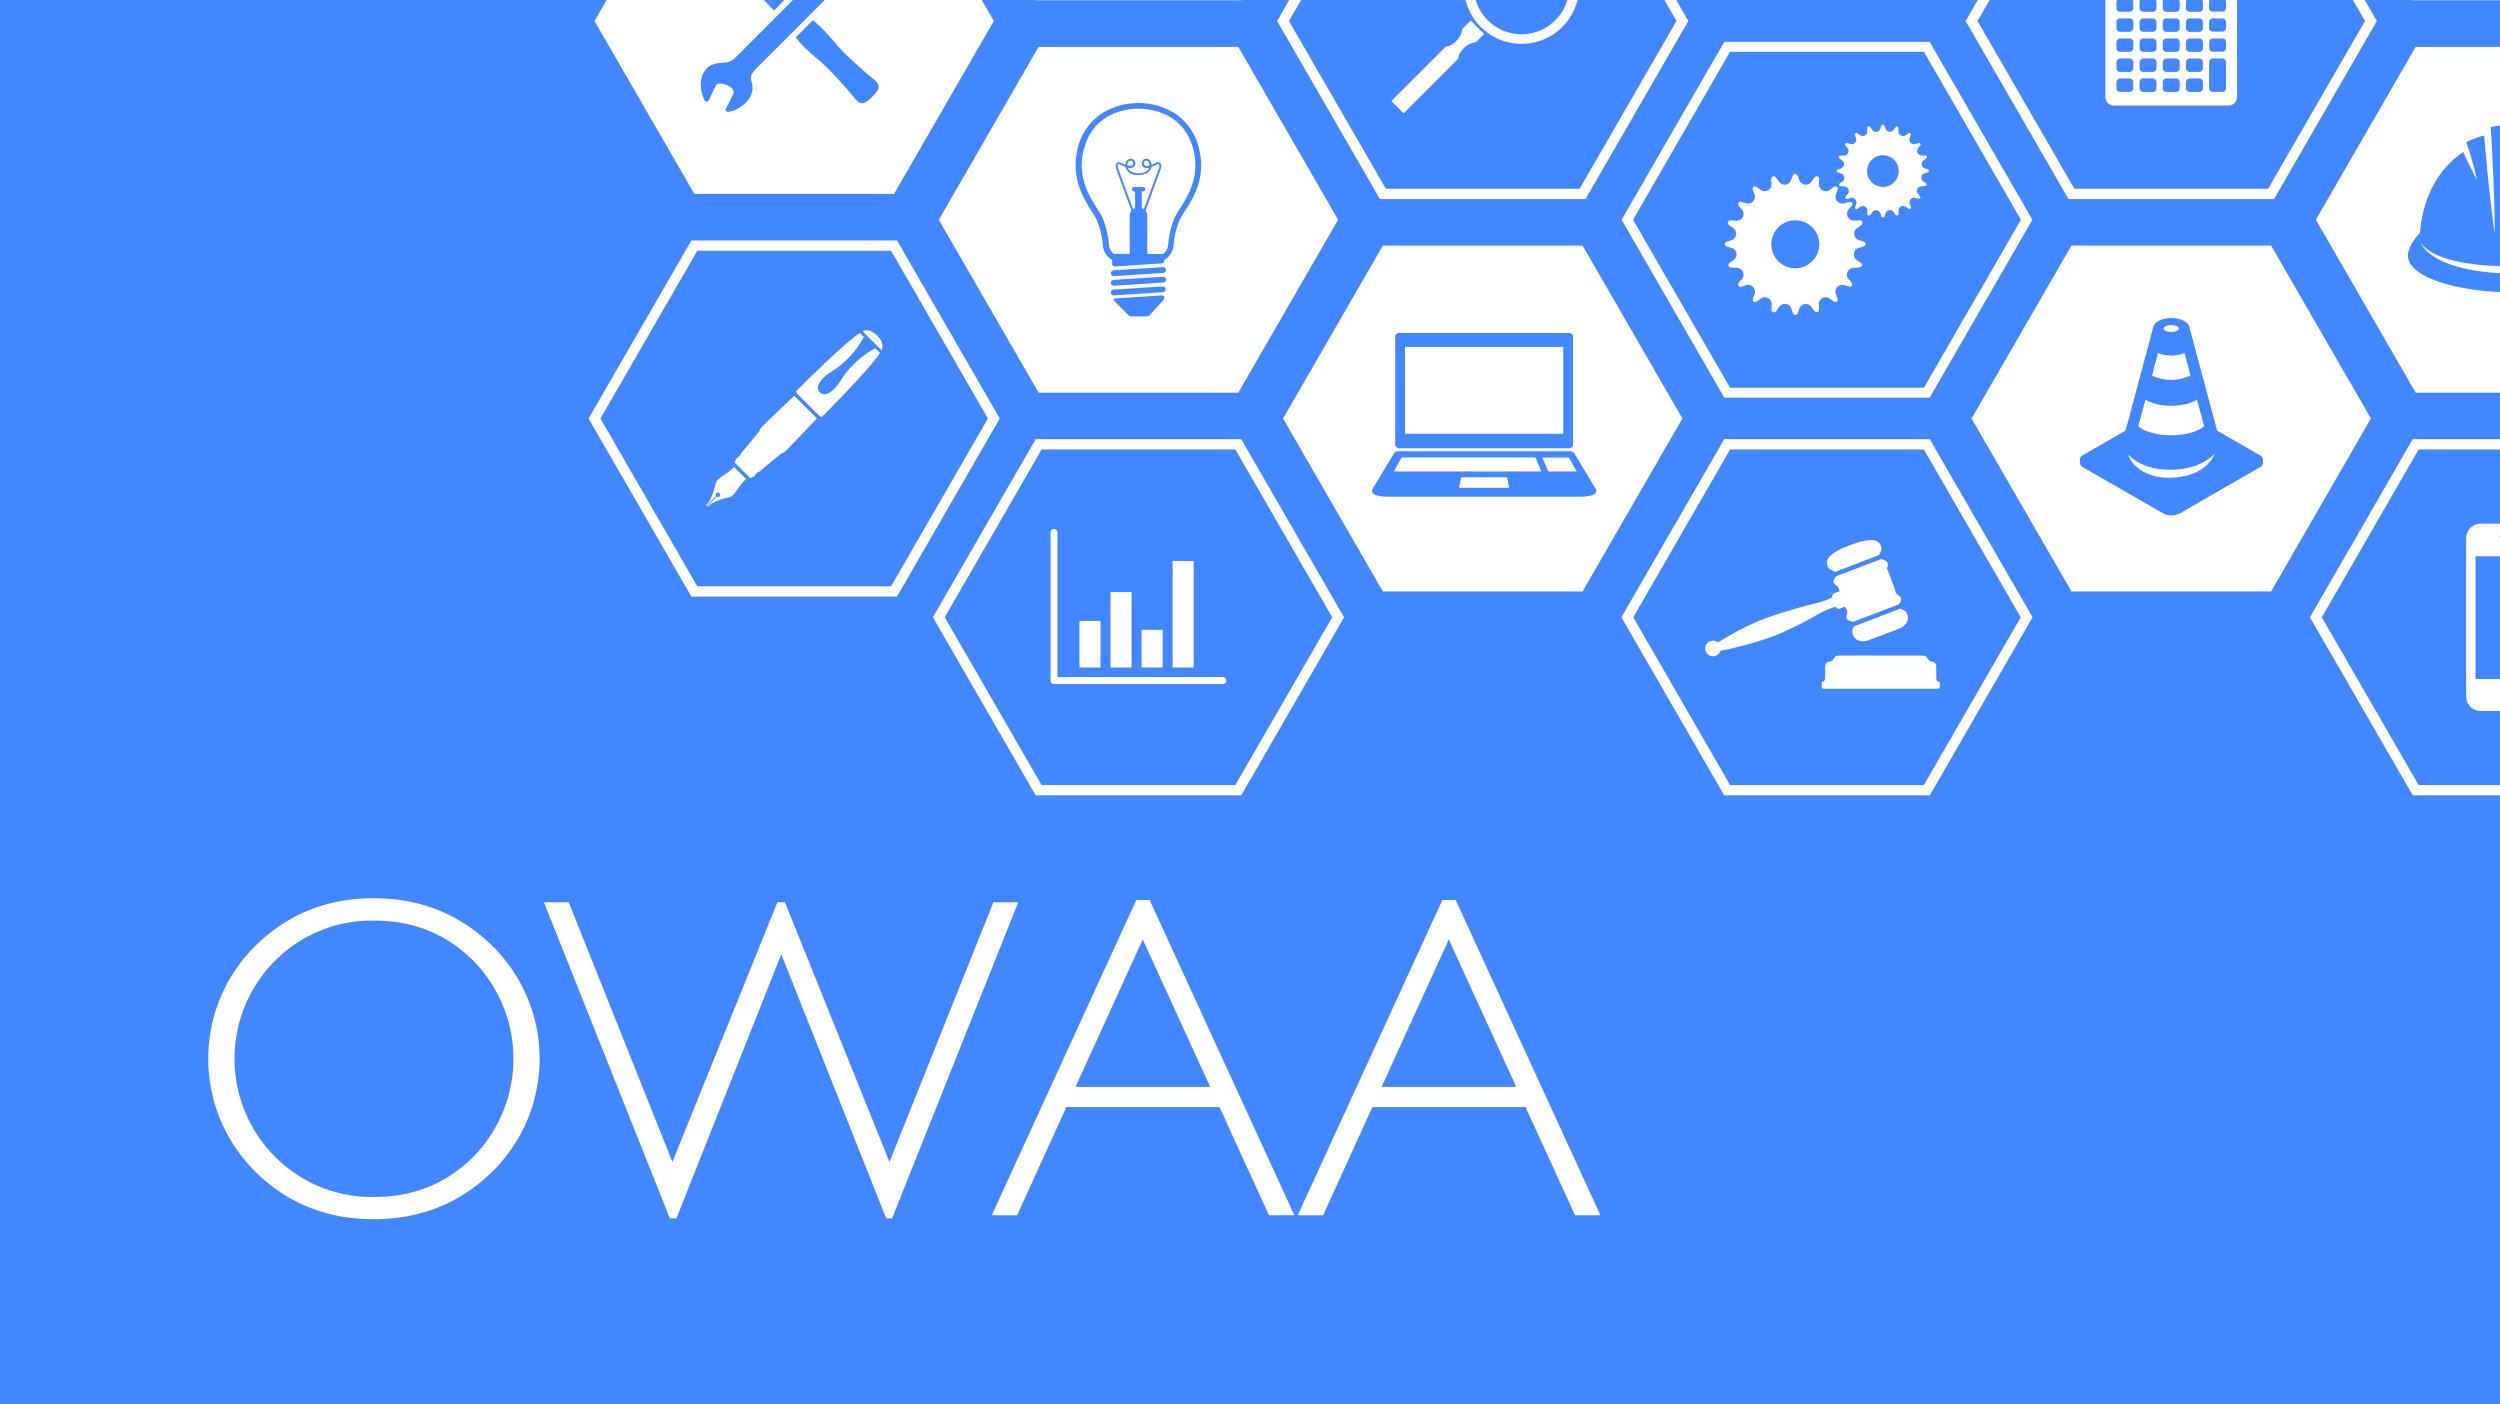 <svg id="Layer_1" data-name="Layer 1" xmlns="http://www.w3.org/2000/svg" xmlns:xlink="http://www.w3.org/1999/xlink" width="730" height="410" viewBox="0 0 730 410"><defs><style>.cls-1,.cls-5,.cls-6{fill:none;}.cls-2{fill:#4287ff;}.cls-3{fill:#fff;}.cls-4{clip-path:url(#clip-path);}.cls-5,.cls-6{stroke:#fff;stroke-miterlimit:10;}.cls-5{stroke-width:3px;}.cls-6{stroke-width:2.9px;}</style><clipPath id="clip-path"><rect class="cls-1" width="730" height="410"/></clipPath></defs><title>VocationalThumbs</title><rect class="cls-2" width="730" height="410"/><path class="cls-3" d="M109.09,262.28q20.28,0,34.38,13.64a46.23,46.23,0,0,1,0,66.48Q129.38,356,109.09,356T74.84,342.4a46.38,46.38,0,0,1,0-66.48Q88.88,262.28,109.09,262.28Zm.26,87.22q17.08,0,28.82-11.68a40.84,40.84,0,0,0,0-57.32q-11.75-11.68-28.82-11.68a39.81,39.81,0,0,0-29,11.68,40.52,40.52,0,0,0,0,57.32A39.81,39.81,0,0,0,109.36,349.5Z"/><path class="cls-3" d="M228.14,278.64l-30.64,77.14H195.6l-36.78-92.32h7.25l30.27,75.83L227,263.46h2.2l30.53,75.83,30.34-75.83h7.25l-36.85,92.32h-1.7Z"/><path class="cls-3" d="M335.69,262.8l42.26,92.06h-7.41l-14.46-31.6h-44.7L297,354.86h-7.41L331.8,262.8Zm17.69,54.57-19.7-43.05-19.63,43.05Z"/><path class="cls-3" d="M425.06,262.8l42.26,92.06h-7.41l-14.46-31.6h-44.7l-14.41,31.6h-7.41l42.25-92.06Zm17.69,54.57-19.7-43.05-19.63,43.05Z"/><g class="cls-4"><polygon class="cls-3" points="202.75 56.62 173.6 6.13 202.75 -44.36 261.06 -44.36 290.2 6.13 261.06 56.62 202.75 56.62"/><polygon class="cls-5" points="202.75 172.7 173.6 122.21 202.75 71.71 261.06 71.71 290.2 122.21 261.06 172.7 202.75 172.7"/><polygon class="cls-5" points="303.28 -1.42 274.13 -51.91 303.28 -102.4 361.58 -102.4 390.73 -51.91 361.58 -1.42 303.28 -1.42"/><polygon class="cls-3" points="303.28 114.66 274.13 64.17 303.28 13.68 361.58 13.68 390.73 64.17 361.58 114.66 303.28 114.66"/><polygon class="cls-5" points="403.8 56.62 374.65 6.13 403.8 -44.36 462.11 -44.36 491.26 6.13 462.11 56.62 403.8 56.62"/><polygon class="cls-3" points="403.8 172.7 374.65 122.2 403.8 71.71 462.11 71.71 491.26 122.2 462.11 172.7 403.8 172.7"/><polygon class="cls-6" points="504.33 114.66 475.18 64.17 504.33 13.68 562.63 13.68 591.78 64.17 562.63 114.66 504.33 114.66"/><polygon class="cls-5" points="604.86 56.62 575.7 6.13 604.86 -44.36 663.16 -44.36 692.31 6.13 663.16 56.62 604.86 56.62"/><polygon class="cls-3" points="604.86 172.7 575.7 122.2 604.86 71.71 663.16 71.71 692.31 122.2 663.16 172.7 604.86 172.7"/><polygon class="cls-5" points="705.38 -1.42 676.23 -51.91 705.38 -102.4 763.68 -102.4 792.84 -51.91 763.68 -1.42 705.38 -1.42"/><polygon class="cls-3" points="705.38 114.66 676.23 64.17 705.38 13.68 763.68 13.68 792.84 64.17 763.68 114.66 705.38 114.66"/><polygon class="cls-5" points="303.28 230.74 274.13 180.25 303.28 129.75 361.58 129.75 390.73 180.25 361.58 230.74 303.28 230.74"/><polygon class="cls-5" points="504.33 230.74 475.18 180.25 504.33 129.75 562.63 129.75 591.78 180.25 562.63 230.74 504.33 230.74"/><polygon class="cls-5" points="705.38 230.74 676.23 180.25 705.38 129.75 763.68 129.75 792.84 180.25 763.68 230.74 705.38 230.74"/><path class="cls-3" d="M427.19,8.24c-.29.3-.23.48-.39,1.16a6,6,0,0,1-1.42,2.42c-.66.66-2,1.73-2.74,1.62-.28,0-.54.22-.92.6L406.26,29.5l3.59,3.59L425.3,17.63c.38-.38.64-.64.6-.92-.1-.73,1-2.08,1.62-2.74a6,6,0,0,1,2.42-1.42c.68-.16.86-.1,1.17-.39l2.26-2.26L429.45,6Z"/><path class="cls-3" d="M456.19-15.9a16.71,16.71,0,0,0-11.89-4.92A16.71,16.71,0,0,0,432.4-15.9,16.71,16.71,0,0,0,427.48-4,16.7,16.7,0,0,0,432.4,7.88a16.71,16.71,0,0,0,11.89,4.92,16.71,16.71,0,0,0,11.89-4.92A16.7,16.7,0,0,0,461.11-4,16.7,16.7,0,0,0,456.19-15.9Zm-2,21.77A13.87,13.87,0,0,1,444.29,10a13.88,13.88,0,0,1-9.87-4.09A13.87,13.87,0,0,1,430.33-4a13.88,13.88,0,0,1,4.09-9.88A13.88,13.88,0,0,1,444.29-18a13.87,13.87,0,0,1,9.87,4.09A13.88,13.88,0,0,1,458.26-4,13.87,13.87,0,0,1,454.17,5.87Z"/><path class="cls-3" d="M255.58,101.71a28.74,28.74,0,0,0-4.15,2.74,25.32,25.32,0,0,0-6,6.77c-1.65,2.48-3.37,3.9-4.72,3.9a1.91,1.91,0,0,1-1.86-2.08c.13-1.31,1.55-3,3.89-4.52a25.37,25.37,0,0,0,6.77-6,28.51,28.51,0,0,0,2.74-4.15l-1-1a.43.43,0,0,1-.1-.16c-4.17,2.46-18.26,16.62-18.56,16.91s.22.72.22.72l-.07.07,6.58,6.58.06-.07s.42.53.72.22S254.5,107.19,257,103a.47.47,0,0,1-.16-.1Z"/><path class="cls-3" d="M222.41,124.72a3.09,3.09,0,0,0-.71,1.25s-4.94,6-5.28,6.38-.16.52-.16.52a12,12,0,0,1-1.34,1.11.49.49,0,0,0-.1.54.43.43,0,0,0-.16.1.42.42,0,0,0,0,.59l4.24,4.24a.42.42,0,0,0,.59,0,.41.41,0,0,0,.1-.17.48.48,0,0,0,.54-.1,11.55,11.55,0,0,1,1.12-1.34s.13.18.52-.16,6.38-5.28,6.38-5.28a3,3,0,0,0,1.25-.71c.56-.49,6.88-7.13,9.13-9.5l-6.62-6.62C229.53,117.84,222.89,124.16,222.41,124.72Z"/><path class="cls-3" d="M256.14,98c-2-2-3.6-1.6-4.26-1.27l5.53,5.53C257.74,101.57,258.17,100,256.14,98Z"/><path class="cls-3" d="M211.45,138.67a9.63,9.63,0,0,0-.83.6l-.25.2a3.33,3.33,0,0,0-1.5,2.07,17.52,17.52,0,0,1-1.38,4.1,4.21,4.21,0,0,1-1.24,1.69c-.07.06-.11.09-.11.11a.13.13,0,0,0,0,.11s.06,0,.12,0l.08-.07.07.07,2.7-2.71a.65.65,0,0,1-.12-.36.66.66,0,1,1,.66.66.65.65,0,0,1-.36-.12l-2.69,2.71.08.09-.07.08c-.05.07-.05.11,0,.12s.05,0,.11,0,.06,0,.11-.12a4.21,4.21,0,0,1,1.69-1.24,17.71,17.71,0,0,1,4.1-1.38,3.34,3.34,0,0,0,2.07-1.5l.2-.24a8.44,8.44,0,0,0,.6-.83,16.56,16.56,0,0,1,2.36-2.86l-3.49-3.48A16.4,16.4,0,0,1,211.45,138.67Z"/><path class="cls-2" d="M408.53,130.89h49.68a1.13,1.13,0,0,0,1.13-1.13V98.37a1.13,1.13,0,0,0-1.13-1.13H408.53a1.13,1.13,0,0,0-1.13,1.13v31.4A1.13,1.13,0,0,0,408.53,130.89Zm1.72-29.61h46.23v25.39H410.26Z"/><path class="cls-2" d="M466,142.88l-6.29-10.48a1.58,1.58,0,0,0-1.5-.64H408.53a1.59,1.59,0,0,0-1.5.64l-6.29,10.48s-1.52,2.33,5.87,2.16h53.5C467.52,145.21,466,142.88,466,142.88Zm-39.38-3.35a.35.35,0,0,0,0-.07.09.09,0,0,1,.09-.09H440a.09.09,0,0,1,.09.09.35.35,0,0,0,0,.07l.59,2.84a.09.09,0,0,1-.08.06H426.11a.08.08,0,0,1-.08-.06Zm-17.49-5.71a.45.45,0,0,1,.47-.24H448c.25,0,.39.07.46.21l1.61,3.87H407Zm51.17,3.85h-7.75c-.22,0-.49,0-.56-.22l-1.65-3.86h7.46a.46.46,0,0,1,.48.25l2.11,3.84Z"/><path class="cls-3" d="M544,70.49l-1.11-.34a2,2,0,0,1-.48-3.64h0l.94-.69c.65-.45.52-.81.47-1s-.18-.52-1-.47c0,0-.79.06-1.42.07a2,2,0,0,1-1.56-3.32l.75-.89c.52-.59.31-.91.22-1s-.3-.46-1-.22l-1.11.32h0a2,2,0,0,1-2.58-2.61c.22-.59.41-1.09.41-1.09.3-.73,0-1-.14-1.06s-.43-.34-1.06.14l-.94.68v0a2,2,0,0,1-3.26-1.7c0-.63.05-1.16.05-1.16.06-.79-.31-.91-.46-1s-.52-.19-1,.46l-.69.93a2,2,0,0,1-3.65-.36c-.21-.6-.38-1.1-.38-1.1-.24-.75-.63-.73-.79-.72s-.55,0-.79.72c0,0-.17.5-.39,1.1a2,2,0,0,1-3.65.36l-.69-.93c-.45-.65-.81-.52-1-.46s-.52.18-.46,1c0,0,0,.53.05,1.16a2,2,0,0,1-3.26,1.7v0l-.94-.68c-.63-.48-.93-.24-1.06-.14s-.44.33-.14,1.06c0,0,.19.5.41,1.09a2,2,0,0,1-2.58,2.61h0L508.63,59c-.75-.24-1,.08-1,.22s-.3.45.22,1l.75.89A2,2,0,0,1,507,64.45c-.63,0-1.42-.07-1.42-.07-.79-.05-.91.31-1,.47s-.18.52.47,1l.94.69h0a2,2,0,0,1-.48,3.64l-1.11.34c-.76.22-.75.6-.75.76s0,.55.76.76l1.11.33h0a2,2,0,0,1,.66,3.61l-.95.67c-.66.44-.53.8-.48,1s.17.52,1,.48a9.54,9.54,0,0,0,1.29.09,2,2,0,0,1,1.56,3.32l-.75.89c-.52.59-.31.91-.22,1s.3.46,1,.22l1.11-.32h0a2,2,0,0,1,2.58,2.61c-.22.59-.41,1.09-.41,1.09-.3.73,0,1,.14,1.06s.43.33,1.06-.14l.94-.68v0A2,2,0,0,1,517.32,89c0,.63-.05,1.16-.05,1.16-.06.79.31.91.46,1s.52.19,1-.46l.69-.94a2,2,0,0,1,3.65.36c.21.59.39,1.1.39,1.1.24.75.62.73.79.73s.54,0,.79-.73c0,0,.17-.5.38-1.1A2,2,0,0,1,529,89.7l.69.94c.45.64.81.51,1,.46s.52-.18.46-1c0,0,0-.53-.05-1.16a2,2,0,0,1,3.26-1.69v0l.94.68c.63.48.93.24,1.06.14s.44-.33.14-1.06c0,0-.19-.5-.41-1.09a2,2,0,0,1,2.58-2.61h0l1.11.32c.75.24,1-.08,1-.22s.3-.45-.22-1l-.75-.89a2,2,0,0,1,1.56-3.32,9.53,9.53,0,0,0,1.28-.09c.79,0,.9-.33,1-.48s.17-.52-.48-1l-.95-.67a2,2,0,0,1,.66-3.61h0L544,72c.76-.21.76-.59.76-.76S544.75,70.7,544,70.49Zm-19.78,7.85a7,7,0,1,1,7-7A7,7,0,0,1,524.21,78.34Z"/><path class="cls-3" d="M562.79,49.42l-.73-.22a1.34,1.34,0,0,1-.32-2.39h0l.62-.45c.43-.29.34-.53.3-.63s-.11-.34-.63-.31l-.93,0a1.34,1.34,0,0,1-1-2.18l.49-.58c.34-.39.2-.6.15-.69s-.19-.3-.69-.15l-.73.21h0a1.34,1.34,0,0,1-1.69-1.71c.14-.39.27-.71.27-.71.2-.48,0-.63-.09-.69s-.28-.22-.7.09l-.62.44h0a1.34,1.34,0,0,1-2.14-1.11c0-.41,0-.76,0-.76,0-.52-.2-.6-.3-.63s-.34-.12-.63.3l-.45.61a1.34,1.34,0,0,1-2.4-.23l-.25-.72c-.16-.5-.41-.48-.52-.48s-.36,0-.52.48l-.25.72a1.34,1.34,0,0,1-2.4.23l-.45-.61c-.3-.43-.53-.34-.64-.3s-.34.12-.3.63c0,0,0,.35,0,.76a1.34,1.34,0,0,1-2.14,1.11h0l-.62-.44c-.41-.31-.61-.16-.69-.09s-.29.21-.1.69c0,0,.13.32.27.71a1.34,1.34,0,0,1-1.69,1.71h0l-.73-.21c-.5-.16-.63.06-.69.15s-.2.3.15.69l.49.58a1.34,1.34,0,0,1-1,2.18l-.93,0c-.52,0-.6.2-.63.31s-.12.34.31.63l.62.45h0a1.34,1.34,0,0,1-.32,2.39l-.73.22c-.5.14-.49.39-.49.5s0,.36.5.49l.73.22h0A1.34,1.34,0,0,1,538,53l-.62.44c-.43.29-.35.53-.31.63s.11.34.63.32a6.07,6.07,0,0,0,.84.06,1.34,1.34,0,0,1,1,2.18l-.49.58c-.34.39-.2.6-.15.69s.19.31.69.15l.73-.21h0A1.34,1.34,0,0,1,542,59.55c-.14.39-.27.71-.27.71-.19.48,0,.63.1.7s.28.22.69-.09l.62-.44h0a1.34,1.34,0,0,1,2.14,1.11c0,.41,0,.76,0,.76,0,.52.2.6.3.63s.34.12.64-.3l.45-.61a1.34,1.34,0,0,1,2.4.24l.25.72c.16.5.41.48.52.48s.36,0,.52-.48c0,0,.11-.33.25-.72A1.34,1.34,0,0,1,553,62l.45.61c.3.42.53.34.63.3s.34-.12.3-.63c0,0,0-.35,0-.76a1.34,1.34,0,0,1,2.14-1.11h0l.62.44c.41.31.61.16.7.09s.29-.22.09-.7c0,0-.13-.32-.27-.71a1.34,1.34,0,0,1,1.69-1.71h0L560,58c.49.16.63-.06.69-.15s.2-.3-.15-.69l-.49-.58a1.34,1.34,0,0,1,1-2.18,6.07,6.07,0,0,0,.84-.06c.52,0,.59-.21.63-.32s.11-.34-.32-.63l-.62-.44a1.34,1.34,0,0,1,.43-2.37h0l.73-.22c.5-.13.5-.39.5-.49S563.29,49.57,562.79,49.42Zm-13,5.15A4.62,4.62,0,1,1,554.43,50,4.62,4.62,0,0,1,549.81,54.58Z"/><path class="cls-2" d="M350.3,44.26a17,17,0,0,0-7-11,20.25,20.25,0,0,0-21.81,0,17,17,0,0,0-7,11c-1.66,8,2,13.8,4.38,17.6.58.92,1.09,1.73,1.42,2.4a25.4,25.4,0,0,1,1.72,7.13,5.59,5.59,0,0,0,2.37,4.31.81.81,0,0,0,.37.13v1.31a.73.73,0,0,0,.72.68h0l13.81-.9a.73.73,0,0,0,.68-.77v-.32a.83.83,0,0,0,.37-.14,5.59,5.59,0,0,0,2.37-4.31,25.52,25.52,0,0,1,1.72-7.13,27.7,27.7,0,0,1,1.42-2.4C348.33,58.05,352,52.3,350.3,44.26ZM334,61.06a2.18,2.18,0,0,0-.6-.27V56.07a.84.84,0,0,0,0-.2h.33a.63.63,0,1,0,0-1.25H331.1a.63.63,0,0,0,0,1.25h.34a1,1,0,0,0,0,.2v4.72a2.19,2.19,0,0,0-.6.27l-4.26-11.63c-.33-.81-.25-1.28-.08-1.43a.44.44,0,0,1,.5,0,10.69,10.69,0,0,0,1.61.71,1.75,1.75,0,0,0,.1.33c.23.52.91,2.12,3.73,2.06h.13c2.71,0,3.38-1.55,3.61-2.08a1.8,1.8,0,0,0,.1-.31,10.34,10.34,0,0,0,1.6-.71.45.45,0,0,1,.51,0c.17.16.26.63-.08,1.45ZM344.49,61A28.66,28.66,0,0,0,343,63.51a27,27,0,0,0-1.89,7.75.73.73,0,0,0,0,.08,3.83,3.83,0,0,1-1.43,2.8H335a2,2,0,0,0,0-.25v-11a2.12,2.12,0,0,0-.51-1.37l4.33-11.82c.55-1.34.13-1.92-.07-2.1a1,1,0,0,0-1.19-.07,10.18,10.18,0,0,1-1.28.59,2.24,2.24,0,0,0-.63-1.4,1.35,1.35,0,0,0-1.88,0,1.41,1.41,0,0,0,0,1.94,1.8,1.8,0,0,0,1.82.33c-.24.54-.88,1.64-3.15,1.6s-2.89-1.05-3.14-1.6a1.79,1.79,0,0,0,1.82-.33,1.41,1.41,0,0,0,0-1.94,1.35,1.35,0,0,0-1.88,0,2.23,2.23,0,0,0-.63,1.4,10,10,0,0,1-1.29-.59,1,1,0,0,0-1.18.07c-.21.19-.62.76-.08,2.09l4.33,11.83a2.12,2.12,0,0,0-.51,1.37v11c0,.08,0,.17,0,.25h-4.65a3.82,3.82,0,0,1-1.43-2.8s0-.05,0-.08a26.92,26.92,0,0,0-1.89-7.75c-.37-.76-.9-1.59-1.51-2.56-2.39-3.79-5.67-9-4.15-16.35,2.46-11.93,13-12.86,16.21-12.86s13.75.93,16.21,12.86C350.16,52,346.88,57.16,344.49,61Zm-8.78-12.68c-.66.19-1.27.24-1.51-.06a.81.81,0,0,1,0-1.14.7.7,0,0,1,.49-.2.91.91,0,0,1,.59.25A1.69,1.69,0,0,1,335.71,48.27Zm-6.58,0a1.7,1.7,0,0,1,.44-1.15.76.76,0,0,1,1.08-.05.81.81,0,0,1,0,1.14C330.4,48.51,329.8,48.46,329.13,48.27Z"/><path class="cls-2" d="M339.56,78l-14.37.93a.85.85,0,0,0,.05,1.7h.06l14.37-.93a.85.85,0,0,0-.11-1.7Z"/><path class="cls-2" d="M339.56,80.8l-14.37.93a.85.85,0,0,0,.05,1.7h.06l14.37-.93a.85.85,0,0,0-.11-1.7Z"/><path class="cls-2" d="M339.56,83.63l-14.37.93a.85.85,0,0,0,.05,1.7h0l14.38-.93a.85.85,0,0,0-.11-1.69Z"/><path class="cls-2" d="M339.33,86.25h0l-13.81.9s-.6.07-.08.72,4,4.09,4,4.09a1.38,1.38,0,0,0,.91.42h4.49a1.38,1.38,0,0,0,.91-.42s3.5-3.77,3.9-4.33a1.39,1.39,0,0,0,.33-1A.72.72,0,0,0,339.33,86.25Z"/><path class="cls-3" d="M650.71-18.87H617.29a2.52,2.52,0,0,0-2.52,2.52V28.3a2.52,2.52,0,0,0,2.52,2.52h33.42a2.52,2.52,0,0,0,2.52-2.52V-16.35A2.52,2.52,0,0,0,650.71-18.87ZM622.92,25.74a1.09,1.09,0,0,1-1.09,1.09h-2.77A1.09,1.09,0,0,1,618,25.74V24a1.09,1.09,0,0,1,1.09-1.09h2.77A1.09,1.09,0,0,1,622.92,24Zm0-5.85A1.09,1.09,0,0,1,621.84,21h-2.77A1.09,1.09,0,0,1,618,19.89V18.17a1.09,1.09,0,0,1,1.09-1.09h2.77a1.09,1.09,0,0,1,1.09,1.09Zm0-5.85a1.09,1.09,0,0,1-1.09,1.09h-2.77A1.09,1.09,0,0,1,618,14V12.32a1.09,1.09,0,0,1,1.09-1.09h2.77a1.09,1.09,0,0,1,1.09,1.09Zm0-5.85a1.09,1.09,0,0,1-1.09,1.09h-2.77A1.09,1.09,0,0,1,618,8.19V6.46a1.09,1.09,0,0,1,1.09-1.09h2.77a1.09,1.09,0,0,1,1.09,1.09Zm0-5.85a1.09,1.09,0,0,1-1.09,1.09h-2.77A1.09,1.09,0,0,1,618,2.34V.61a1.09,1.09,0,0,1,1.09-1.09h2.77A1.09,1.09,0,0,1,622.92.61Zm6.77,23.41a1.09,1.09,0,0,1-1.09,1.09h-2.77a1.09,1.09,0,0,1-1.09-1.09V24a1.09,1.09,0,0,1,1.09-1.09h2.77A1.09,1.09,0,0,1,629.7,24Zm0-5.85A1.09,1.09,0,0,1,628.61,21h-2.77a1.09,1.09,0,0,1-1.09-1.09V18.17a1.09,1.09,0,0,1,1.09-1.09h2.77a1.09,1.09,0,0,1,1.09,1.09Zm0-5.85a1.09,1.09,0,0,1-1.09,1.09h-2.77A1.09,1.09,0,0,1,624.75,14V12.32a1.09,1.09,0,0,1,1.09-1.09h2.77a1.09,1.09,0,0,1,1.09,1.09Zm0-5.85a1.09,1.09,0,0,1-1.09,1.09h-2.77a1.09,1.09,0,0,1-1.09-1.09V6.46a1.09,1.09,0,0,1,1.09-1.09h2.77a1.09,1.09,0,0,1,1.09,1.09Zm0-5.85a1.09,1.09,0,0,1-1.09,1.09h-2.77a1.09,1.09,0,0,1-1.09-1.09V.61a1.09,1.09,0,0,1,1.09-1.09h2.77A1.09,1.09,0,0,1,629.7.61Zm6.78,23.41a1.09,1.09,0,0,1-1.09,1.09h-2.77a1.09,1.09,0,0,1-1.09-1.09V24a1.09,1.09,0,0,1,1.09-1.09h2.77A1.09,1.09,0,0,1,636.48,24Zm0-5.85A1.09,1.09,0,0,1,635.39,21h-2.77a1.09,1.09,0,0,1-1.09-1.09V18.17a1.09,1.09,0,0,1,1.09-1.09h2.77a1.09,1.09,0,0,1,1.09,1.09Zm0-5.85a1.09,1.09,0,0,1-1.09,1.09h-2.77A1.09,1.09,0,0,1,631.53,14V12.32a1.09,1.09,0,0,1,1.09-1.09h2.77a1.09,1.09,0,0,1,1.09,1.09Zm0-5.85a1.09,1.09,0,0,1-1.09,1.09h-2.77a1.09,1.09,0,0,1-1.09-1.09V6.46a1.09,1.09,0,0,1,1.09-1.09h2.77a1.09,1.09,0,0,1,1.09,1.09Zm0-5.85a1.09,1.09,0,0,1-1.09,1.09h-2.77a1.09,1.09,0,0,1-1.09-1.09V.61a1.09,1.09,0,0,1,1.09-1.09h2.77A1.09,1.09,0,0,1,636.48.61Zm6.77,23.41a1.09,1.09,0,0,1-1.09,1.09H639.4a1.09,1.09,0,0,1-1.09-1.09V24a1.09,1.09,0,0,1,1.09-1.09h2.77A1.09,1.09,0,0,1,643.25,24Zm0-5.85A1.09,1.09,0,0,1,642.17,21H639.4a1.09,1.09,0,0,1-1.09-1.09V18.17a1.09,1.09,0,0,1,1.09-1.09h2.77a1.09,1.09,0,0,1,1.09,1.09Zm0-5.85a1.09,1.09,0,0,1-1.09,1.09H639.4A1.09,1.09,0,0,1,638.31,14V12.32a1.09,1.09,0,0,1,1.09-1.09h2.77a1.09,1.09,0,0,1,1.09,1.09Zm0-5.85a1.09,1.09,0,0,1-1.09,1.09H639.4a1.09,1.09,0,0,1-1.09-1.09V6.46a1.09,1.09,0,0,1,1.09-1.09h2.77a1.09,1.09,0,0,1,1.09,1.09Zm0-5.85a1.09,1.09,0,0,1-1.09,1.09H639.4a1.09,1.09,0,0,1-1.09-1.09V.61A1.09,1.09,0,0,1,639.4-.48h2.77A1.09,1.09,0,0,1,643.25.61ZM650,25.74a1.09,1.09,0,0,1-1.09,1.09h-2.77a1.09,1.09,0,0,1-1.09-1.09V18.17a1.09,1.09,0,0,1,1.09-1.09h2.77A1.09,1.09,0,0,1,650,18.17ZM650,14a1.09,1.09,0,0,1-1.09,1.09h-2.77A1.09,1.09,0,0,1,645.09,14V12.32a1.09,1.09,0,0,1,1.09-1.09h2.77A1.09,1.09,0,0,1,650,12.32Zm0-5.85a1.09,1.09,0,0,1-1.09,1.09h-2.77a1.09,1.09,0,0,1-1.09-1.09V6.46a1.09,1.09,0,0,1,1.09-1.09h2.77A1.09,1.09,0,0,1,650,6.46Zm0-5.85a1.09,1.09,0,0,1-1.09,1.09h-2.77a1.09,1.09,0,0,1-1.09-1.09V.61a1.09,1.09,0,0,1,1.09-1.09h2.77A1.09,1.09,0,0,1,650,.61Zm.1-10.14a2.52,2.52,0,0,1-2.52,2.52H620.39a2.52,2.52,0,0,1-2.52-2.52v-4.33a2.52,2.52,0,0,1,2.52-2.52h27.22a2.52,2.52,0,0,1,2.52,2.52Z"/><path class="cls-3" d="M357.09,197.72H308.77V155.46a1,1,0,0,0-2,0v43.27a1,1,0,0,0,1,1h49.33a1,1,0,0,0,0-2Z"/><rect class="cls-3" x="315.2" y="181.31" width="6.15" height="13.6"/><rect class="cls-3" x="324.27" y="172.89" width="6.15" height="22.02"/><rect class="cls-3" x="333.34" y="183.9" width="6.15" height="11.01"/><rect class="cls-3" x="342.4" y="163.82" width="6.15" height="31.09"/><path class="cls-2" d="M206.41-2.9a1.44,1.44,0,0,0,1-.43l1.62-1.62a2.44,2.44,0,0,0,.64-1.14l.07-.22a3.75,3.75,0,0,1,1.46-2l.06-.05a2.38,2.38,0,0,1,1.56-.55,2.4,2.4,0,0,1,1.35.37l0,0c.29.24.8.69,1,.83a1,1,0,0,0,.73.32L226,3.07l.51-.5.51-.51L228.52.53,229,0l.51-.51-10.4-10.1a1,1,0,0,0-.32-.73,9,9,0,0,1-.64-1c-.23-.46-.86-2-1.16-2.74l.14-.12C219.56-16.79,223.1-17,225-17h.72c.58,0,1.33-.21,1.57-.76a.91.91,0,0,0-.14-.95c-.63-.8-5.29-1.22-7.61-1.22a23.76,23.76,0,0,0-2.84.16,13.22,13.22,0,0,0-8.16,4.62l-.15.16a2.9,2.9,0,0,0-.86,1.48,3.53,3.53,0,0,0,0,.46,2,2,0,0,1-.08.58,3.9,3.9,0,0,1-1.74,2.12l-.26.09a2.39,2.39,0,0,0-1.08.61L202.7-8.06a1.46,1.46,0,0,0,0,2.06l2.68,2.68A1.45,1.45,0,0,0,206.41-2.9Z"/><path class="cls-2" d="M256.52,25.12c-.08-.71-.41-1.27-2.09-2.55s-6.83-6-8.12-7.32c-.59-.59-1.64-1.81-2.75-3.09s-2.51-2.9-3.33-3.72c-.63-.63-1.73-1.59-2.86-2.53l-.51.51-.51.51-3,3-.51.51-.51.51c.94,1.12,1.89,2.23,2.52,2.86.82.81,2.29,2.08,3.71,3.31s2.5,2.16,3.1,2.76c1.29,1.29,6,6.38,7.32,8.12s1.86,2,2.55,2.09l.24,0h0c.81,0,1.6-.49,2.91-1.81S256.63,26,256.52,25.12Z"/><path class="cls-2" d="M235.51,5.31,236,4.8l8.87-8.87.72-.73a5,5,0,0,1,2.29-1.71,6,6,0,0,1,1-.13,7.4,7.4,0,0,0,5.61-2.46c2.2-2.59,1.2-6.42.63-7.68-.17-.36-.39-.54-.67-.54a.77.77,0,0,0-.66.5l-2.11,3.65a.79.79,0,0,1-.55.42H251a4.43,4.43,0,0,1-2.09-.65,2.25,2.25,0,0,1-1.21-2.69l1.89-3.29a.74.74,0,0,0,.15-.75.68.68,0,0,0-.69-.36h-.09a7.87,7.87,0,0,0-5.7,3.35,7,7,0,0,0-1,4.28,4.38,4.38,0,0,1-.27,2.07,10.52,10.52,0,0,1-1.54,1.87L230.79.73l-.5.51-.51.51-1.57,1.57-.51.51-.51.51L216,15.56c-1.6,1.6-2.14,2.14-3.35,2.55a6.31,6.31,0,0,1-1.37.18c-1.64.12-4.11.3-5.5,2.43-2.46,3.77-.15,8.36-.12,8.41a.82.82,0,0,0,.7.54h0a.78.78,0,0,0,.68-.57L209,25a.94.94,0,0,1,.62-.53,5.06,5.06,0,0,1,.76-.06,4.83,4.83,0,0,1,2.09.49c.66.31,2.14,1.2,1.61,2.64l-2,4a.79.79,0,0,0-.12.78.67.67,0,0,0,.66.35h.19A9.62,9.62,0,0,0,219,28.4a5.69,5.69,0,0,0,.46-4.49,3.27,3.27,0,0,1,0-2.12,8.73,8.73,0,0,1,1.57-2L231.25,9.57l.51-.51.51-.51L235,5.82Z"/><path class="cls-3" d="M565.94,199h0c-.35-.16-.49-.37-.55-1.07v-3.38a1.37,1.37,0,0,0-1.37-1.37h-.17a2.39,2.39,0,0,1-1.08-1c-.35-.71-.86-.75-2-.75H537.56c-1.11,0-1.62,0-2,.75a2.39,2.39,0,0,1-1.07,1h-.17a1.37,1.37,0,0,0-1.37,1.37v3.38c-.06.7-.2.91-.56,1.07h0a.46.46,0,0,0-.45.46v1.19a.46.46,0,0,0,.45.46h33.57a.46.46,0,0,0,.46-.46v-1.19A.46.46,0,0,0,565.94,199Z"/><path class="cls-3" d="M554.86,177.73l-13.48,5.16-.06,0a2.79,2.79,0,0,1-.1.28,2.48,2.48,0,0,0,0,2.54c1.31,2.49,4.57,1.16,4.57,1.16l8.56-3.21s3.33-1.14,2.68-3.88c-.2-.84-.49-1.31-1.69-1.89a2.59,2.59,0,0,1-.37-.22Z"/><path class="cls-3" d="M535.82,167l12.94-4.95c.15-.91,1-1.26.48-2.66-.62-1.66-2.5-2.68-9-.24s-7.24,4.43-6.61,6.1C534.18,166.7,535.1,166.32,535.82,167Z"/><path class="cls-3" d="M536.13,177.34a1,1,0,0,0,1.15.39l1.49-.62c.14.33.26.61.35.78.6,1.15-.11,1.71.1,2.55.15.63.78.86,1.34,1a1.48,1.48,0,0,1,.46.18l13.36-5.12.09,0a1.41,1.41,0,0,1,.18-.34,1.55,1.55,0,0,0,.37-1.63c-.4-.77-1.3-.72-1.6-2S551,166,551,166a2.59,2.59,0,0,0,.14-1.78c-.29-.67-1.18-.66-1.78-1l-13.26,5.07c-.29.57-.87,1.12-.66,1.77a2.58,2.58,0,0,0,1.27,1.24s.19.57.48,1.37l-1.55.52a1,1,0,0,0-.61,1.05c.05.49-2.75,1.32-3.78,1.65a162.18,162.18,0,0,0-15.77,4.67c-6.42,2.38-11.62,5.78-13.88,7a2.28,2.28,0,1,0,.78,2.45,99.94,99.94,0,0,0,15.1-4.12c7.5-2.84,13.8-6.87,14.79-7.28S535.84,176.93,536.13,177.34Z"/><path class="cls-2" d="M659.73,132.83l-12.33-7.09-8-29.86c-.22-1.77-2.36-3-5.37-3s-5.15,1.21-5.37,3l-8,29.86-12.33,7.09a1.7,1.7,0,0,0-1,1.4h0v.94h0a1.74,1.74,0,0,0,1,1.33l23.29,13.4a5.43,5.43,0,0,0,4.88,0l23.29-13.4a1.74,1.74,0,0,0,1-1.33h0v-.07h0v-.86A1.7,1.7,0,0,0,659.73,132.83ZM634,94.93c1.23,0,2.22.43,2.22,1s-1,1-2.22,1-2.22-.43-2.22-1S632.78,94.93,634,94.93Zm-3.86,8.15a10.42,10.42,0,0,0,7.73,0l1.77,6.58a13.29,13.29,0,0,1-11.27,0Zm-3.65,13.57c1.54,1.1,4.33,1.83,7.51,1.83s6-.73,7.51-1.83l2.1,7.82c-1.77,1.53-5.33,2.62-9.62,2.62s-7.85-1.09-9.62-2.62Zm20.05,16.12,0,.08-.12.26a7.72,7.72,0,0,1-.48.85c-.12.17-.24.37-.4.56a6.5,6.5,0,0,1-.52.62l-.3.33-.34.32a7.75,7.75,0,0,1-.78.66,10.48,10.48,0,0,1-.9.64,9.72,9.72,0,0,1-1,.59,9.57,9.57,0,0,1-1.13.52,10.12,10.12,0,0,1-1.22.44l-.63.2L638,139a10.74,10.74,0,0,1-1.33.25c-.45.05-.91.14-1.36.16l-1.37.06h-.72l-.64,0-.64,0-.7-.09a16,16,0,0,1-2.67-.53c-.42-.14-.83-.26-1.23-.42s-.78-.33-1.14-.51-.71-.38-1-.59-.63-.42-.91-.66a9.42,9.42,0,0,1-1.41-1.36,6.43,6.43,0,0,1-.5-.65A6.57,6.57,0,0,1,622,134a6,6,0,0,1-.43-.89c0-.11-.07-.2-.09-.26l0-.11v0c1.87,2,5.54,4.41,12.29,4.41,7,0,10.9-2.62,12.86-4.59A.68.68,0,0,1,646.54,132.77Z"/><path class="cls-2" d="M762.11,68c-.89-10.8-5.67-18.95-12.66-23.59-.39.89-.79,1.78-1.21,2.66-.22.47-.43.93-.66,1.39l-.68,1.39c-.22.46-.47.91-.7,1.37s-.49.91-.74,1.36c.11-.51.22-1,.35-1.51s.24-1,.38-1.5l.4-1.49c.14-.5.29-1,.43-1.48.49-1.7,1-3.38,1.58-5.06l-.13-.07q-.41-.21-.85-.41c-.58-.26-1.16-.5-1.76-.71-.29-.11-.6-.21-.9-.31s-.6-.2-.91-.28l-.64-.18-.4,4.71-.77,8.06-.43,4c-.14,1.34-.3,2.68-.45,4s-.31,2.68-.48,4-.35,2.68-.53,4c0-1.35,0-2.7,0-4.05s.05-2.7.09-4,.07-2.7.12-4l.15-4,.37-8.08.4-7.17-.09,0c-.31-.07-.64-.11-1-.16l-1-.13c-.32,0-.66-.07-1-.1-.66-.07-1.32-.09-2-.13-.33,0-.67,0-1,0l-1,0-1,0c-.34,0-.69,0-1,0-.65,0-1.3.06-2,.13-.32,0-.66.05-1,.1l-1,.13-1,.16-.09,0,.4,7.17.19,4,.18,4,.15,4c.06,1.35.09,2.7.12,4s.07,2.7.09,4,0,2.71,0,4.05c-.18-1.34-.37-2.68-.53-4s-.33-2.68-.48-4-.31-2.68-.45-4l-.43-4-.39-4-.38-4-.4-4.71-.64.18c-.31.08-.61.18-.91.28s-.61.2-.9.31c-.6.21-1.19.45-1.77.71-.29.13-.57.27-.85.41l-.13.07c.55,1.68,1.09,3.36,1.58,5.05.3,1,.57,2,.83,3s.51,2,.72,3c-.51-.9-1-1.82-1.45-2.74s-.91-1.85-1.34-2.78-.82-1.77-1.21-2.66c-7,4.64-11.78,12.79-12.66,23.59-2.24,2.43-3.52,4.82-3.52,6.67,0,6.11,13.92,10.73,31.1,10.73s31.1-4.62,31.1-10.73C765.63,72.84,764.36,70.46,762.11,68Zm.09,2.95a3.39,3.39,0,0,1-.22.46,7,7,0,0,1-.44.69,9.17,9.17,0,0,1-.72.85,10.27,10.27,0,0,1-1,.94c-.2.16-.4.33-.62.49l-.71.47a20.31,20.31,0,0,1-3.47,1.8,30.15,30.15,0,0,1-4.38,1.45c-.39.1-.8.22-1.2.31l-1.25.25c-.84.17-1.7.35-2.58.46l-2.68.36-2.77.21c-.47,0-.94.08-1.4.09l-1.39,0-2.82.07-2.83-.07-1.41,0c-.47,0-.93-.06-1.4-.09l-2.76-.22-2.69-.35c-.88-.1-1.74-.29-2.58-.46l-1.24-.25c-.41-.1-.81-.21-1.21-.31-.79-.22-1.56-.39-2.29-.67l-1.07-.38-.52-.19-.5-.22a19.8,19.8,0,0,1-3.47-1.8l-.71-.47-.61-.49a9.82,9.82,0,0,1-1-.94,9.59,9.59,0,0,1-.72-.85,7.08,7.08,0,0,1-.44-.69,2.83,2.83,0,0,1-.22-.46,1.09,1.09,0,0,1-.06-.16,1.06,1.06,0,0,0,.09.15,3.69,3.69,0,0,0,.29.41,7,7,0,0,0,.53.59l.38.34a4.47,4.47,0,0,0,.43.37,9.9,9.9,0,0,0,1.09.76l.64.39.72.36a15.27,15.27,0,0,0,1.63.72c.57.25,1.21.43,1.86.66l.49.16.52.13,1.06.27c.71.2,1.47.33,2.25.49.39.07.78.16,1.18.23l1.22.16c.83.11,1.66.26,2.52.32l2.62.24,2.7.14c.46,0,.91.06,1.37.06l1.38,0,2.77,0,2.78-.05,1.39,0c.46,0,.91,0,1.36-.07l2.68-.14,2.62-.25c.87-.05,1.7-.21,2.52-.31l1.22-.17c.4-.06.79-.15,1.18-.22.77-.16,1.53-.28,2.24-.49l1.06-.27.52-.13.49-.16c.65-.22,1.29-.4,1.86-.66a15.54,15.54,0,0,0,1.62-.71l.72-.36.64-.39a9.44,9.44,0,0,0,1.09-.75,4.1,4.1,0,0,0,.43-.37l.38-.34a6.53,6.53,0,0,0,.53-.6,3.83,3.83,0,0,0,.29-.4.86.86,0,0,0,.08-.15A.87.87,0,0,1,762.21,71Z"/><path class="cls-3" d="M744.71,152.91H724.35a4.24,4.24,0,0,0-4.24,4.24v46.21a4.24,4.24,0,0,0,4.24,4.24h20.36a4.24,4.24,0,0,0,4.24-4.24V157.14A4.24,4.24,0,0,0,744.71,152.91ZM730.45,156h8.16a.67.67,0,0,1,0,1.33h-8.16a.67.67,0,0,1,0-1.33Zm7.42,48.26a.64.64,0,0,1-.63.64h-5.4a.64.64,0,0,1-.63-.64v-2.83a.63.63,0,0,1,.63-.63h5.4a.63.63,0,0,1,.63.63Zm8.35-6H722.85V162.43h23.37Z"/></g></svg>